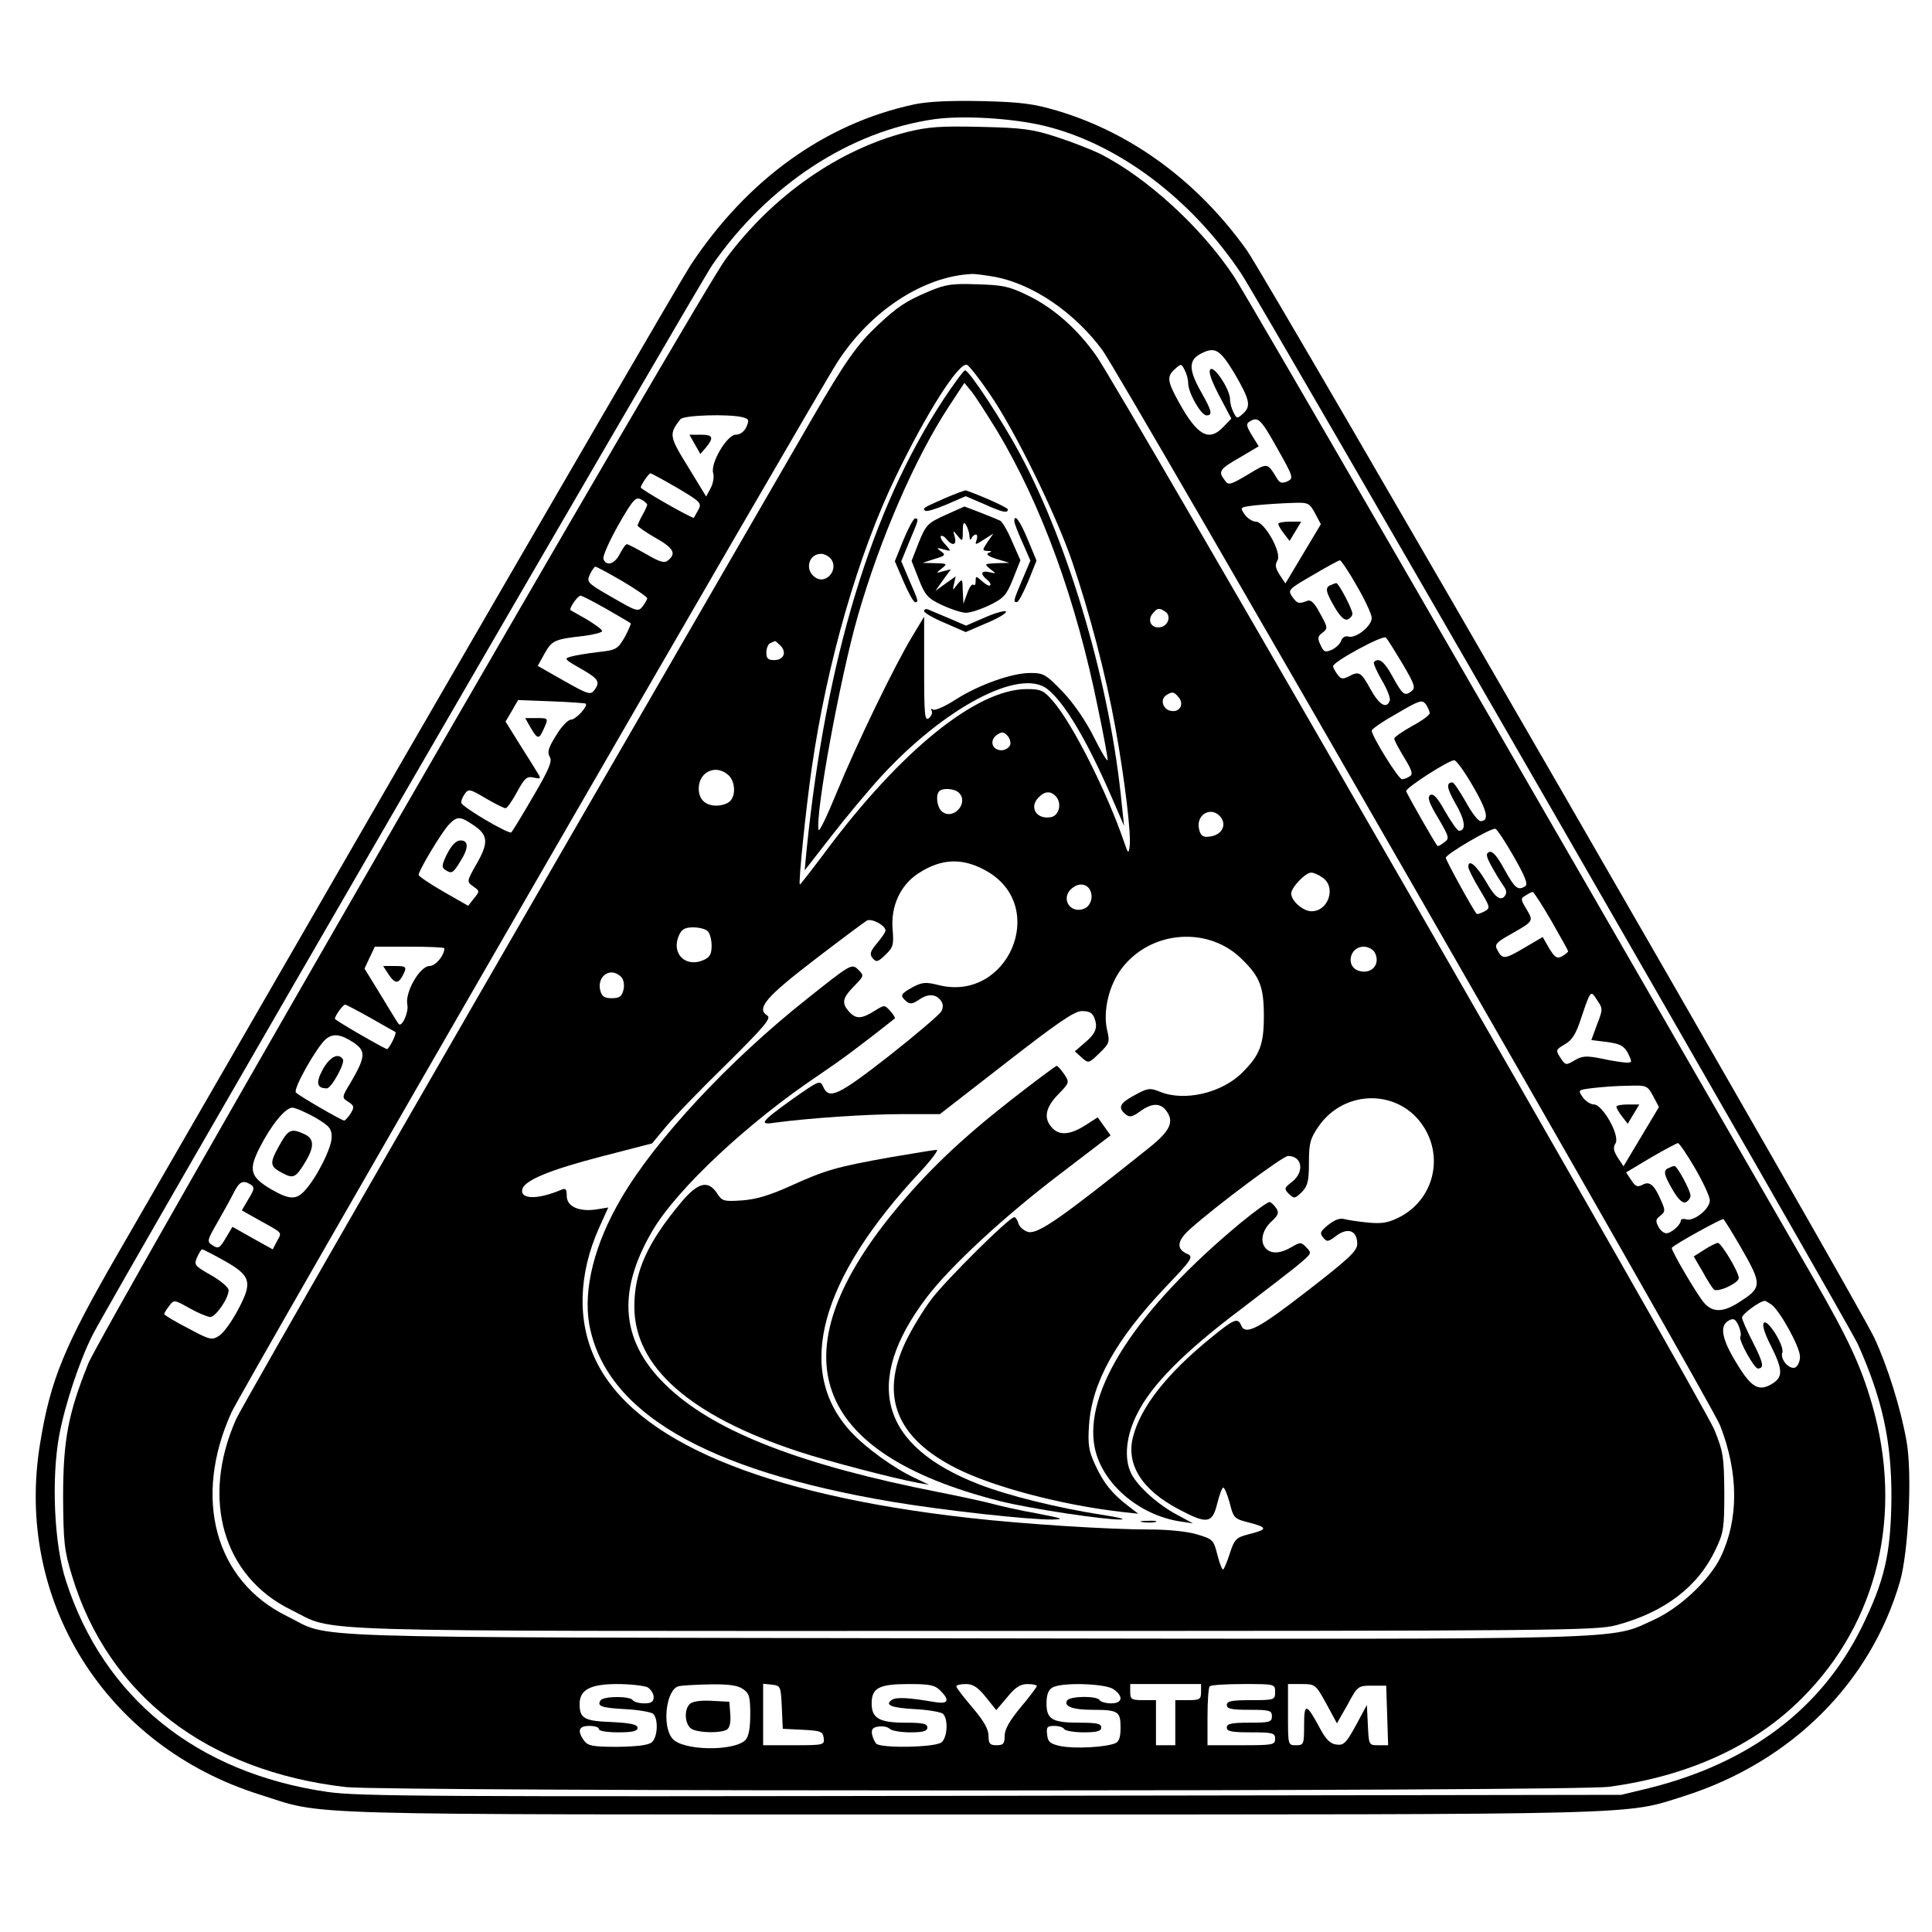 <?xml version="1.0" standalone="no"?>
<!DOCTYPE svg PUBLIC "-//W3C//DTD SVG 20010904//EN"
 "http://www.w3.org/TR/2001/REC-SVG-20010904/DTD/svg10.dtd">
<svg version="1.0" xmlns="http://www.w3.org/2000/svg"
 width="600pt" height="600pt" viewBox="0 0 600 600"
 preserveAspectRatio="xMidYMid meet">

<g transform="translate(0,600) scale(0.1,-0.1)"
fill="#000000" stroke="none">
<path d="M2840 5676 c-277 -59 -519 -233 -695 -499 -29 -45 -421 -719 -871
-1497 -449 -778 -858 -1487 -909 -1575 -165 -286 -208 -389 -240 -585 -82
-488 201 -942 681 -1093 210 -66 54 -62 2209 -62 2122 0 2028 -2 2215 57 333
106 580 352 671 668 26 93 38 333 20 434 -18 102 -59 233 -100 321 -55 117
-1884 3286 -1949 3378 -152 213 -357 364 -588 433 -75 22 -112 27 -234 30 -97
2 -167 -1 -210 -10z m400 -66 c231 -55 459 -226 615 -460 65 -99 1884 -3257
1915 -3325 76 -170 105 -302 104 -480 -2 -170 -21 -254 -93 -400 -125 -252
-347 -420 -659 -498 l-87 -21 -1955 -3 c-1734 -3 -1967 -2 -2063 12 -406 59
-695 292 -812 655 -37 113 -46 318 -21 453 18 96 64 234 104 312 52 104 1877
3253 1924 3322 172 248 427 416 691 453 88 12 238 3 337 -20z"/>
<path d="M2817 5590 c-212 -54 -417 -197 -563 -394 -79 -105 -1939 -3330
-1980 -3431 -63 -156 -78 -240 -78 -415 1 -139 3 -164 28 -245 112 -370 420
-606 851 -655 128 -14 3816 -14 3922 1 246 33 452 127 599 275 236 235 316
572 218 912 -35 121 -73 202 -179 387 -1054 1830 -1758 3047 -1802 3115 -100
152 -271 309 -418 383 -27 13 -88 37 -135 52 -74 24 -104 28 -235 31 -124 3
-163 0 -228 -16z m274 -450 c118 -23 247 -111 333 -228 63 -88 1890 -3267
1918 -3339 58 -149 58 -292 1 -410 -35 -71 -127 -157 -206 -193 -141 -64 -27
-61 -2147 -58 -2136 4 -1954 -2 -2099 69 -224 110 -293 367 -172 633 28 63
1811 3152 1882 3262 102 158 265 265 415 273 12 1 45 -4 75 -9z m743 -300 c47
-81 52 -101 27 -124 -19 -17 -20 -17 -30 3 -6 11 -11 29 -11 41 0 30 -49 105
-61 93 -7 -7 3 -35 27 -81 l38 -72 -24 -25 c-45 -48 -81 -29 -139 76 -36 65
-38 80 -12 103 19 17 20 17 30 -3 6 -11 11 -29 11 -41 0 -30 40 -100 57 -100
20 0 16 15 -17 73 -40 71 -39 100 2 120 42 21 57 11 102 -63z m-1527 -136 c19
-5 20 -9 11 -30 -7 -15 -20 -24 -33 -24 -27 0 -80 -89 -70 -120 3 -10 0 -31
-8 -46 l-14 -26 -56 92 c-59 95 -60 102 -24 148 10 13 152 17 194 6z m1660
-97 c50 -89 51 -92 31 -102 -17 -7 -24 -5 -32 9 -31 50 -28 50 -91 12 -54 -32
-60 -34 -71 -18 -22 28 -17 35 46 71 l59 35 -21 34 c-17 28 -19 36 -7 43 26
16 34 9 86 -84z m-1864 -122 c72 -43 77 -47 66 -68 -7 -12 -13 -23 -14 -25 -4
-4 -165 88 -165 94 0 8 25 44 30 44 3 0 40 -20 83 -45z m-93 -53 c-1 -4 -7
-18 -15 -32 -8 -14 -14 -28 -15 -32 0 -3 25 -21 55 -38 57 -32 66 -49 40 -70
-11 -10 -25 -6 -68 19 -30 17 -57 31 -60 31 -4 0 -13 -13 -22 -30 -16 -32 -42
-40 -51 -16 -3 8 18 55 46 105 46 80 54 89 71 80 10 -5 19 -13 19 -17z m2074
-26 l18 -34 -55 -92 -55 -92 -18 27 c-13 21 -15 31 -7 44 15 24 -40 121 -67
121 -10 0 -26 10 -35 23 -15 22 -15 22 37 28 29 3 78 6 108 7 53 2 56 1 74
-32z m130 -226 c25 -43 46 -88 46 -99 0 -25 -48 -64 -72 -58 -10 3 -19 -2 -23
-13 -3 -9 -16 -22 -29 -28 -21 -9 -25 -7 -35 15 -10 21 -9 27 6 38 17 13 17
16 -7 59 -17 33 -29 45 -40 40 -27 -10 -31 -9 -47 13 -14 21 -12 23 64 67 42
25 81 46 84 46 4 0 28 -36 53 -80z m-2281 15 c42 -25 77 -49 77 -53 0 -4 -7
-15 -14 -25 -14 -18 -19 -16 -95 28 -77 44 -80 47 -69 71 6 13 14 24 17 24 4
0 41 -20 84 -45z m-50 -86 c40 -23 74 -43 76 -45 1 -1 -7 -21 -19 -43 -22 -37
-26 -40 -82 -46 -33 -4 -71 -10 -84 -14 -23 -6 -22 -8 27 -36 58 -33 64 -42
45 -68 -12 -16 -19 -14 -95 29 l-81 46 21 38 c23 41 31 45 122 55 31 4 57 11
57 15 0 5 -21 20 -47 36 -27 15 -49 28 -51 29 -6 5 22 45 31 45 5 0 41 -19 80
-41z m2473 -171 c38 -65 41 -74 27 -85 -21 -16 -27 -11 -59 47 -25 46 -42 59
-57 44 -3 -3 8 -28 24 -56 17 -28 28 -57 25 -64 -10 -27 -33 -13 -60 36 -29
53 -35 57 -68 39 -18 -9 -24 -8 -35 7 -7 10 -13 21 -13 25 0 14 155 98 164 89
5 -5 28 -42 52 -82z m-2537 -123 c8 -8 -31 -50 -46 -50 -9 0 -30 -22 -46 -49
-24 -38 -28 -52 -20 -66 9 -13 -1 -38 -51 -123 -34 -59 -65 -109 -68 -112 -7
-7 -150 77 -155 91 -2 5 3 18 10 28 12 17 16 16 65 -13 29 -17 57 -31 62 -31
5 0 21 23 36 51 24 44 31 49 52 44 18 -4 22 -3 16 7 -4 7 -29 48 -56 90 l-48
77 20 34 19 33 103 -4 c57 -2 105 -6 107 -7z m2621 -30 c0 -6 -25 -24 -55 -40
-30 -17 -55 -34 -55 -39 0 -5 14 -31 31 -59 24 -39 28 -52 17 -58 -7 -5 -18
-9 -24 -9 -11 0 -94 134 -94 151 0 5 35 29 78 53 70 41 78 44 90 29 6 -9 12
-22 12 -28z m134 -226 c45 -77 52 -109 24 -109 -8 0 -28 27 -46 60 -19 33 -37
60 -41 60 -21 0 -18 -18 10 -67 29 -50 33 -83 10 -83 -5 0 -24 27 -43 60 -23
42 -37 57 -46 51 -10 -6 -5 -23 24 -71 35 -60 36 -64 19 -76 -10 -8 -19 -13
-21 -11 -8 9 -96 163 -97 170 -2 10 130 95 149 96 6 1 32 -35 58 -80z m-3103
-122 c45 -30 47 -54 9 -120 -31 -55 -31 -55 -10 -70 20 -14 20 -15 2 -37 l-18
-23 -77 44 c-42 24 -77 48 -77 52 0 13 70 130 93 155 26 28 36 28 78 -1z
m3230 -97 c35 -61 45 -86 36 -92 -23 -15 -32 -7 -65 52 -22 41 -37 58 -47 54
-12 -5 -10 -14 12 -53 14 -25 31 -51 36 -58 5 -7 6 -17 2 -23 -13 -21 -32 -8
-60 42 -30 51 -55 72 -55 46 0 -7 16 -39 35 -70 34 -57 34 -58 14 -69 -12 -6
-22 -9 -23 -7 -12 13 -96 167 -96 174 0 11 141 94 154 90 5 -1 31 -40 57 -86z
m117 -200 c28 -49 52 -92 52 -94 0 -3 -9 -10 -19 -16 -16 -8 -22 -4 -40 25
l-20 35 -58 -34 c-61 -36 -67 -36 -83 -6 -9 16 -4 23 37 46 77 44 76 42 54 80
-19 31 -19 34 -3 43 9 6 19 11 22 11 3 0 29 -40 58 -90z m-3438 -85 c0 -22
-27 -55 -46 -55 -30 0 -77 -82 -69 -120 5 -23 -17 -72 -27 -60 -3 3 -27 43
-55 89 l-51 83 16 34 16 34 108 0 c59 0 108 -2 108 -5z m3580 -236 l-18 -49
49 -6 c42 -6 52 -12 65 -35 13 -27 13 -29 -4 -29 -10 0 -45 5 -76 12 -50 10
-62 9 -86 -5 -27 -16 -28 -16 -44 8 -15 23 -15 25 14 42 23 13 35 33 51 83 29
86 29 86 49 54 18 -26 18 -29 0 -75z m-3808 19 c40 -23 74 -42 76 -43 5 -4
-21 -56 -27 -53 -29 13 -161 90 -161 94 0 9 25 44 32 44 3 0 39 -19 80 -42z
m-55 -75 c40 -27 39 -44 -8 -125 -28 -46 -28 -47 -7 -60 18 -12 19 -16 7 -36
-8 -12 -17 -22 -20 -22 -8 0 -139 76 -150 87 -10 10 64 141 93 166 22 18 45
16 85 -10z m4037 -167 l18 -34 -55 -92 -55 -92 -18 27 c-13 21 -15 31 -7 44
15 24 -40 121 -67 121 -10 0 -26 10 -35 23 -15 22 -15 22 32 28 26 3 75 7 108
7 59 2 61 1 79 -32z m-4156 -66 c45 -27 52 -34 52 -62 0 -33 -47 -126 -83
-165 -27 -30 -48 -29 -104 3 -66 39 -72 60 -37 129 36 71 80 125 102 125 9 0
41 -14 70 -30z m4286 -158 c25 -43 46 -88 46 -100 0 -26 -48 -65 -72 -59 -10
3 -18 1 -18 -3 0 -14 -30 -40 -45 -40 -8 0 -19 9 -25 21 -9 17 -8 23 6 33 15
12 16 17 5 42 -22 53 -37 67 -59 55 -17 -9 -23 -6 -36 14 l-16 24 77 46 c43
25 81 45 84 45 4 0 28 -35 53 -78z m-4485 -51 c12 -8 11 -15 -7 -44 l-21 -36
57 -32 c72 -40 68 -35 52 -64 l-13 -25 -63 35 -62 35 -21 -35 c-18 -31 -23
-34 -40 -23 -19 12 -19 14 15 73 19 33 42 75 51 93 17 33 28 38 52 23z m4624
-189 c71 -123 71 -130 -5 -178 -47 -30 -79 -30 -105 -1 -21 23 -106 168 -101
172 14 14 155 91 160 89 3 -2 26 -39 51 -82z m-4707 -47 c84 -47 89 -67 43
-153 -19 -36 -45 -72 -58 -80 -23 -15 -28 -14 -97 23 -41 21 -74 41 -74 44 0
3 7 15 16 26 14 19 15 19 63 -8 27 -15 56 -27 64 -27 17 0 57 58 57 83 0 9
-25 30 -55 47 -51 29 -53 32 -43 55 6 14 13 25 16 25 3 0 34 -16 68 -35z
m4806 -137 c28 -22 88 -132 88 -161 0 -16 -7 -30 -15 -34 -19 -7 -47 26 -40
46 8 20 -45 105 -57 93 -6 -6 1 -31 21 -70 37 -74 39 -97 7 -118 -43 -27 -66
-15 -112 61 -47 76 -55 118 -25 134 15 8 20 5 30 -15 6 -14 9 -30 6 -35 -7
-10 43 -99 54 -99 21 0 17 18 -14 79 -19 37 -35 73 -35 79 0 11 56 52 71 52 3
0 12 -6 21 -12z m-3491 -1188 c10 -6 19 -20 19 -30 0 -15 -7 -20 -29 -20 -17
0 -33 5 -36 10 -8 13 -92 13 -100 -1 -12 -18 4 -23 78 -27 40 -2 78 -9 85 -14
17 -15 15 -73 -4 -89 -11 -9 -46 -13 -106 -14 -77 0 -92 3 -104 19 -22 31 -17
46 16 46 17 0 30 -4 30 -10 0 -6 27 -10 60 -10 45 0 60 4 60 14 0 10 -20 15
-80 18 -85 3 -100 11 -100 56 0 44 33 62 116 62 41 0 84 -5 95 -10z m297 -6
c19 -13 22 -24 22 -79 0 -43 -5 -68 -15 -79 -37 -36 -197 -33 -227 5 -33 39
-19 152 19 162 10 3 54 5 98 6 58 1 87 -3 103 -15z m120 -56 l3 -67 62 -3 c56
-3 62 -5 65 -25 3 -22 1 -23 -92 -23 l-96 0 0 96 0 95 28 -3 c26 -3 27 -5 30
-70z m492 52 c31 -31 25 -43 -17 -36 -81 14 -119 16 -133 7 -24 -16 -2 -25 73
-29 40 -2 78 -9 85 -14 17 -15 15 -73 -4 -89 -19 -16 -188 -19 -203 -4 -5 6
-11 19 -13 30 -2 15 3 21 21 23 13 2 28 -1 34 -7 6 -6 35 -11 64 -11 40 0 53
4 53 15 0 12 -14 15 -68 15 -82 0 -105 14 -105 60 0 48 23 60 115 60 65 0 81
-3 98 -20z m142 -21 l32 -40 34 40 c25 31 41 41 63 41 16 0 29 -3 29 -6 0 -3
-22 -33 -50 -66 -35 -42 -50 -69 -50 -89 0 -24 -4 -29 -25 -29 -21 0 -25 5
-25 29 0 21 -15 47 -50 88 -27 32 -50 61 -50 66 0 4 13 7 30 7 22 0 37 -10 62
-41z m396 25 c32 -22 28 -44 -7 -44 -17 0 -33 5 -36 10 -8 14 -92 13 -101 -1
-11 -18 17 -29 78 -29 81 0 88 -5 88 -55 0 -31 -5 -45 -17 -49 -32 -13 -128
-17 -168 -9 -33 7 -41 13 -43 36 -3 23 0 27 22 27 14 0 28 -4 31 -10 3 -5 31
-10 61 -10 41 0 54 4 54 15 0 12 -14 15 -66 15 -86 0 -104 10 -104 60 0 27 6
42 18 49 28 17 164 13 190 -5z m272 -9 c0 -22 -4 -25 -40 -25 l-40 0 0 -70 0
-70 -30 0 -30 0 0 70 0 70 -40 0 c-36 0 -40 3 -40 25 l0 25 110 0 110 0 0 -25z
m230 0 c0 -24 -2 -25 -75 -25 -60 0 -75 -3 -75 -15 0 -12 14 -15 70 -15 63 0
70 -2 70 -20 0 -18 -7 -20 -70 -20 -56 0 -70 -3 -70 -15 0 -12 15 -15 75 -15
68 0 75 -2 75 -20 0 -19 -7 -20 -105 -20 l-105 0 0 88 c0 49 3 92 7 95 3 4 51
7 105 7 98 0 98 0 98 -25z m159 -36 l33 -61 33 58 c31 58 33 59 76 59 l44 0 3
-92 3 -93 -30 0 c-30 0 -30 0 -33 63 l-3 62 -34 -63 c-30 -55 -38 -63 -60 -60
-19 2 -33 15 -52 51 -42 78 -49 80 -49 9 0 -59 -1 -62 -25 -62 -25 0 -25 0
-25 95 l0 95 43 0 c41 0 43 -1 76 -61z"/>
<path d="M2887 5096 c-72 -30 -99 -48 -160 -105 -65 -61 -100 -110 -205 -291
-1094 -1890 -1770 -3065 -1789 -3108 -110 -248 -40 -489 172 -592 143 -70 -23
-65 2120 -65 1812 0 1934 1 1995 18 150 40 254 120 308 235 25 52 27 67 27
177 -1 110 -3 126 -31 195 -33 81 -1847 3234 -1920 3336 -58 82 -131 147 -211
186 -57 28 -78 33 -157 35 -78 3 -99 0 -149 -21z m185 -317 c78 -112 207 -375
258 -524 54 -159 104 -349 134 -515 29 -160 50 -335 44 -370 -3 -22 -5 -21
-17 15 -53 155 -162 372 -223 440 -27 31 -36 35 -79 35 -156 0 -392 -191 -627
-507 -42 -56 -77 -101 -78 -100 -5 5 19 238 37 362 47 326 144 664 262 907 94
195 195 354 220 345 6 -2 37 -41 69 -88z m-492 -514 c26 -32 -13 -81 -47 -59
-35 22 -23 74 17 74 10 0 23 -7 30 -15z m1038 -164 c21 -13 10 -46 -16 -49
-27 -4 -40 22 -22 43 14 17 20 18 38 6z m-1194 -106 c20 -21 10 -45 -20 -45
-19 0 -24 5 -24 24 0 13 6 27 13 29 6 3 13 6 14 6 1 1 8 -6 17 -14z m1236
-160 c18 -21 5 -47 -22 -43 -26 3 -37 36 -16 49 18 12 24 11 38 -6z m-523
-149 c-4 -9 -16 -16 -27 -16 -29 0 -38 30 -15 47 16 11 21 11 33 -1 8 -8 12
-22 9 -30z m-875 -93 c22 -20 24 -66 3 -83 -8 -7 -26 -12 -40 -12 -34 0 -55
19 -55 53 0 52 53 77 92 42z m716 -55 c32 -32 -18 -87 -53 -58 -15 13 -20 51
-8 63 11 11 48 8 61 -5z m302 -12 c19 -23 8 -61 -18 -64 -44 -7 -67 32 -36 62
19 20 38 20 54 2z m514 -68 c15 -25 -3 -52 -37 -56 -21 -3 -28 2 -33 22 -12
49 43 76 70 34z m-725 -166 c186 -112 61 -402 -151 -352 -43 11 -54 10 -84 -6
-38 -21 -40 -26 -19 -44 11 -9 19 -8 37 4 28 20 52 20 68 1 9 -10 10 -22 4
-35 -5 -10 -79 -73 -164 -140 -159 -124 -186 -136 -204 -94 -9 20 -13 18 -93
-38 -103 -74 -109 -83 -52 -74 96 13 280 26 391 26 l117 0 206 160 c162 126
212 160 235 160 23 0 33 -6 39 -22 11 -30 4 -48 -32 -78 l-29 -25 21 -19 c21
-19 22 -19 55 13 32 31 33 35 24 73 -13 59 6 139 46 191 90 118 270 132 374
27 55 -54 67 -86 67 -175 0 -89 -12 -121 -67 -176 -64 -64 -181 -91 -257 -59
-30 12 -37 11 -77 -11 -47 -25 -53 -39 -29 -59 13 -11 21 -9 45 8 38 28 66 28
85 -2 21 -32 7 -60 -57 -111 -275 -220 -344 -268 -375 -261 -14 4 -27 16 -30
26 -3 11 -9 20 -13 20 -16 0 -210 -193 -256 -253 -26 -34 -63 -95 -82 -135
-80 -169 -28 -299 160 -393 114 -57 321 -112 508 -134 l55 -6 -30 23 c-51 39
-77 71 -103 127 -21 45 -24 64 -20 125 9 132 82 264 237 428 84 88 88 95 68
104 -35 15 -32 41 10 78 78 70 287 226 303 226 44 0 52 -49 13 -80 -25 -19
-26 -22 -10 -38 16 -15 18 -15 40 6 18 19 22 33 22 91 0 61 4 75 30 113 82
118 254 116 328 -4 60 -97 27 -222 -73 -276 -37 -19 -55 -23 -100 -19 -30 3
-64 8 -75 11 -13 4 -30 -2 -50 -18 -25 -20 -27 -26 -16 -39 12 -15 16 -14 42
6 36 26 64 15 64 -26 0 -22 -26 -46 -155 -146 -152 -118 -193 -140 -206 -106
-10 24 -23 18 -95 -41 -135 -110 -216 -213 -240 -305 -23 -87 27 -167 145
-228 85 -45 101 -42 116 19 7 28 15 50 19 50 4 0 13 -22 20 -48 12 -47 14 -49
62 -61 57 -15 56 -21 -4 -36 -38 -10 -43 -15 -57 -57 -8 -26 -18 -49 -21 -52
-3 -3 -11 17 -18 44 -12 48 -14 50 -64 65 -30 9 -90 15 -146 15 -128 0 -395
17 -561 36 -643 72 -1041 240 -1160 490 -58 120 -54 268 11 412 l28 62 -37 -6
c-54 -8 -92 9 -92 42 0 21 -3 25 -17 19 -73 -31 -128 -30 -121 1 5 28 86 61
248 103 l155 40 44 53 c24 29 108 116 187 193 118 117 140 143 127 151 -35 22
-5 57 146 173 82 63 156 118 163 122 15 8 58 -15 58 -31 0 -5 -12 -22 -26 -39
-22 -26 -24 -34 -14 -47 12 -13 16 -12 40 11 24 23 26 31 22 80 -6 70 24 136
79 172 74 49 142 50 218 5z m1039 -18 c42 -29 18 -104 -35 -104 -26 0 -63 32
-63 55 0 19 44 65 62 65 8 0 24 -7 36 -16z m-718 -59 c0 -14 -8 -29 -19 -35
-45 -23 -81 30 -41 62 28 23 60 8 60 -27z m-1192 -107 c7 -7 12 -27 12 -45 0
-26 -6 -36 -24 -44 -57 -26 -103 20 -77 77 8 18 18 24 44 24 18 0 38 -5 45
-12z m2072 -67 c18 -36 -11 -68 -50 -56 -42 13 -29 75 15 75 14 0 29 -8 35
-19z m-2340 -76 c7 -8 10 -25 6 -40 -5 -20 -13 -25 -36 -25 -23 0 -31 5 -36
25 -7 29 10 55 36 55 10 0 23 -7 30 -15z"/>
<path d="M2929 4758 c-222 -337 -364 -806 -424 -1397 l-6 -64 81 104 c44 57
114 141 155 186 198 216 433 340 518 273 54 -43 123 -160 199 -335 l39 -90 -7
65 c-35 367 -160 798 -316 1090 -54 101 -158 260 -171 260 -4 0 -35 -42 -68
-92z m167 -95 c139 -232 246 -526 314 -863 17 -80 30 -152 30 -160 0 -8 -19
23 -42 69 -25 51 -63 106 -97 142 -53 55 -60 59 -101 59 -58 0 -161 -37 -233
-83 -32 -21 -63 -34 -69 -31 -6 4 -8 3 -5 -3 4 -6 0 -16 -8 -23 -13 -11 -15 7
-15 151 l0 164 -36 -60 c-55 -90 -173 -334 -235 -485 -30 -73 -55 -126 -57
-117 -10 52 67 472 122 664 69 240 178 491 283 651 l48 73 23 -28 c12 -15 47
-70 78 -120z"/>
<path d="M2935 4453 c-70 -31 -70 -31 -62 -39 4 -4 33 5 66 19 l60 26 56 -24
c58 -26 75 -30 75 -17 0 5 -71 38 -130 59 -3 1 -32 -10 -65 -24z"/>
<path d="M2937 4401 c-55 -25 -61 -30 -83 -84 l-23 -59 22 -56 c20 -51 28 -60
72 -81 28 -13 61 -24 75 -24 14 0 47 11 74 24 43 21 52 31 72 81 l23 58 -26
59 c-14 33 -31 62 -37 64 -6 3 -33 14 -61 25 l-50 19 -58 -26z m74 -66 c0 -11
3 -14 6 -7 2 6 9 12 14 12 4 0 5 -8 2 -17 -6 -16 -4 -16 22 1 l30 19 -18 -26
c-17 -26 -17 -27 0 -28 14 0 15 -2 3 -6 -9 -4 -1 -11 25 -19 l40 -12 -40 -1
c-38 -2 -39 -2 -20 -18 20 -15 20 -15 -2 -10 -26 6 -30 -5 -8 -23 9 -7 13 -15
10 -18 -3 -3 -14 3 -25 13 -19 17 -20 17 -20 0 0 -10 -3 -15 -7 -11 -4 4 -13
-8 -19 -26 l-12 -33 -2 40 c-1 38 -1 39 -17 20 -15 -20 -15 -20 -10 3 l5 22
-31 -22 -32 -23 24 34 24 33 -24 -6 c-23 -7 -23 -6 -5 8 19 15 18 16 -20 17
l-39 1 37 12 c34 10 36 13 20 24 -15 11 -14 12 8 6 25 -7 25 -7 6 15 -11 11
-17 23 -14 26 3 3 11 -1 18 -10 18 -22 32 -18 25 8 -6 21 -6 21 9 3 15 -19 16
-18 16 15 0 25 3 30 10 19 5 -8 10 -24 11 -35z"/>
<path d="M2806 4324 l-27 -67 27 -63 c15 -35 31 -64 36 -64 11 0 11 2 -18 68
l-25 59 25 61 c29 68 30 72 18 72 -5 0 -21 -30 -36 -66z"/>
<path d="M3150 4381 c0 -5 11 -34 25 -65 l25 -57 -25 -59 c-28 -66 -29 -70
-17 -70 5 0 20 29 35 64 l26 65 -27 65 c-24 58 -42 83 -42 57z"/>
<path d="M2870 4102 c0 -5 29 -22 65 -37 l64 -28 65 28 c36 15 63 31 60 36 -2
4 -32 -4 -64 -18 l-60 -26 -53 23 c-28 12 -58 24 -64 27 -7 3 -13 1 -13 -5z"/>
<path d="M2505 2897 c-241 -191 -470 -437 -576 -619 -83 -141 -118 -282 -99
-391 50 -272 359 -453 941 -551 162 -27 425 -56 497 -55 40 1 34 3 -48 19 -52
9 -113 23 -135 29 -22 6 -98 23 -170 37 -422 83 -688 185 -836 322 -151 139
-167 296 -52 491 77 130 297 336 517 483 75 51 122 86 235 175 2 1 -4 12 -14
23 -18 20 -18 20 -50 0 -40 -25 -57 -25 -78 -2 -24 27 -21 42 15 79 32 33 32
33 13 52 -20 19 -22 18 -160 -92z"/>
<path d="M3140 2584 c-157 -123 -262 -223 -366 -350 -362 -444 -251 -747 328
-895 94 -24 326 -59 378 -58 19 1 -8 7 -60 15 -134 21 -286 58 -379 94 -308
119 -363 317 -163 581 74 97 239 250 414 383 l157 120 -20 28 -20 28 -39 -25
c-47 -30 -81 -32 -103 -7 -27 29 -20 63 19 103 35 36 36 37 19 63 -10 14 -20
26 -24 26 -3 -1 -67 -48 -141 -106z"/>
<path d="M2765 2406 c-167 -30 -200 -39 -310 -89 -64 -29 -107 -42 -151 -45
-56 -4 -62 -2 -77 22 -28 42 -59 34 -110 -26 -107 -128 -147 -217 -147 -326 0
-187 173 -339 510 -450 91 -30 295 -83 370 -97 l35 -6 -42 20 c-67 31 -155 95
-201 145 -174 189 -97 473 218 809 34 37 56 67 49 66 -8 0 -72 -11 -144 -23z"/>
<path d="M3855 2204 c-326 -270 -491 -525 -455 -701 23 -110 136 -208 265
-228 l40 -6 -50 27 c-57 30 -120 86 -141 126 -24 46 -18 118 18 188 44 89 147
193 323 325 82 63 166 127 185 144 33 28 34 30 17 47 -16 17 -19 17 -46 1 -34
-20 -62 -22 -79 -5 -20 20 -13 56 15 83 22 20 26 28 17 42 -6 9 -15 18 -20 20
-5 2 -45 -27 -89 -63z"/>
<path d="M3548 1273 c12 -2 30 -2 40 0 9 3 -1 5 -23 4 -22 0 -30 -2 -17 -4z"/>
<path d="M2158 4620 l17 -30 18 21 c25 31 21 39 -18 39 l-34 0 17 -30z"/>
<path d="M3970 4373 c0 -5 8 -18 18 -31 l17 -22 18 30 18 30 -35 0 c-20 0 -36
-3 -36 -7z"/>
<path d="M4133 4183 c-19 -7 -16 -21 12 -69 17 -29 30 -41 40 -38 8 4 15 11
15 18 0 14 -43 96 -50 95 -3 0 -11 -3 -17 -6z"/>
<path d="M1648 3740 c21 -36 26 -37 40 -5 16 35 16 35 -23 35 l-34 0 17 -30z"/>
<path d="M1389 3349 c-17 -34 -18 -43 -7 -50 21 -14 25 -11 47 25 27 42 27 66
1 66 -13 0 -27 -14 -41 -41z"/>
<path d="M1206 2975 c20 -30 30 -31 44 -6 15 29 13 31 -25 31 l-35 0 16 -25z"/>
<path d="M1002 2678 c-22 -41 -18 -58 13 -58 14 0 57 78 50 90 -14 22 -41 8
-63 -32z"/>
<path d="M5020 2563 c0 -5 8 -18 18 -31 l17 -22 18 30 18 30 -35 0 c-20 0 -36
-3 -36 -7z"/>
<path d="M866 2440 c-30 -54 -28 -63 13 -84 32 -17 40 -13 69 35 29 48 28 73
-3 87 -41 19 -50 15 -79 -38z"/>
<path d="M5183 2373 c-19 -7 -16 -21 12 -69 17 -29 30 -41 40 -38 8 4 15 13
15 21 0 16 -42 93 -50 92 -3 0 -11 -3 -17 -6z"/>
<path d="M5293 2119 l-33 -21 27 -46 c14 -26 30 -51 35 -56 10 -12 78 19 78
35 0 18 -54 109 -65 109 -5 0 -25 -10 -42 -21z"/>
<path d="M2142 708 c-19 -19 -15 -66 7 -78 23 -12 91 -13 109 -1 8 5 12 23 10
47 l-3 39 -55 3 c-34 2 -60 -2 -68 -10z"/>
</g>
</svg>
